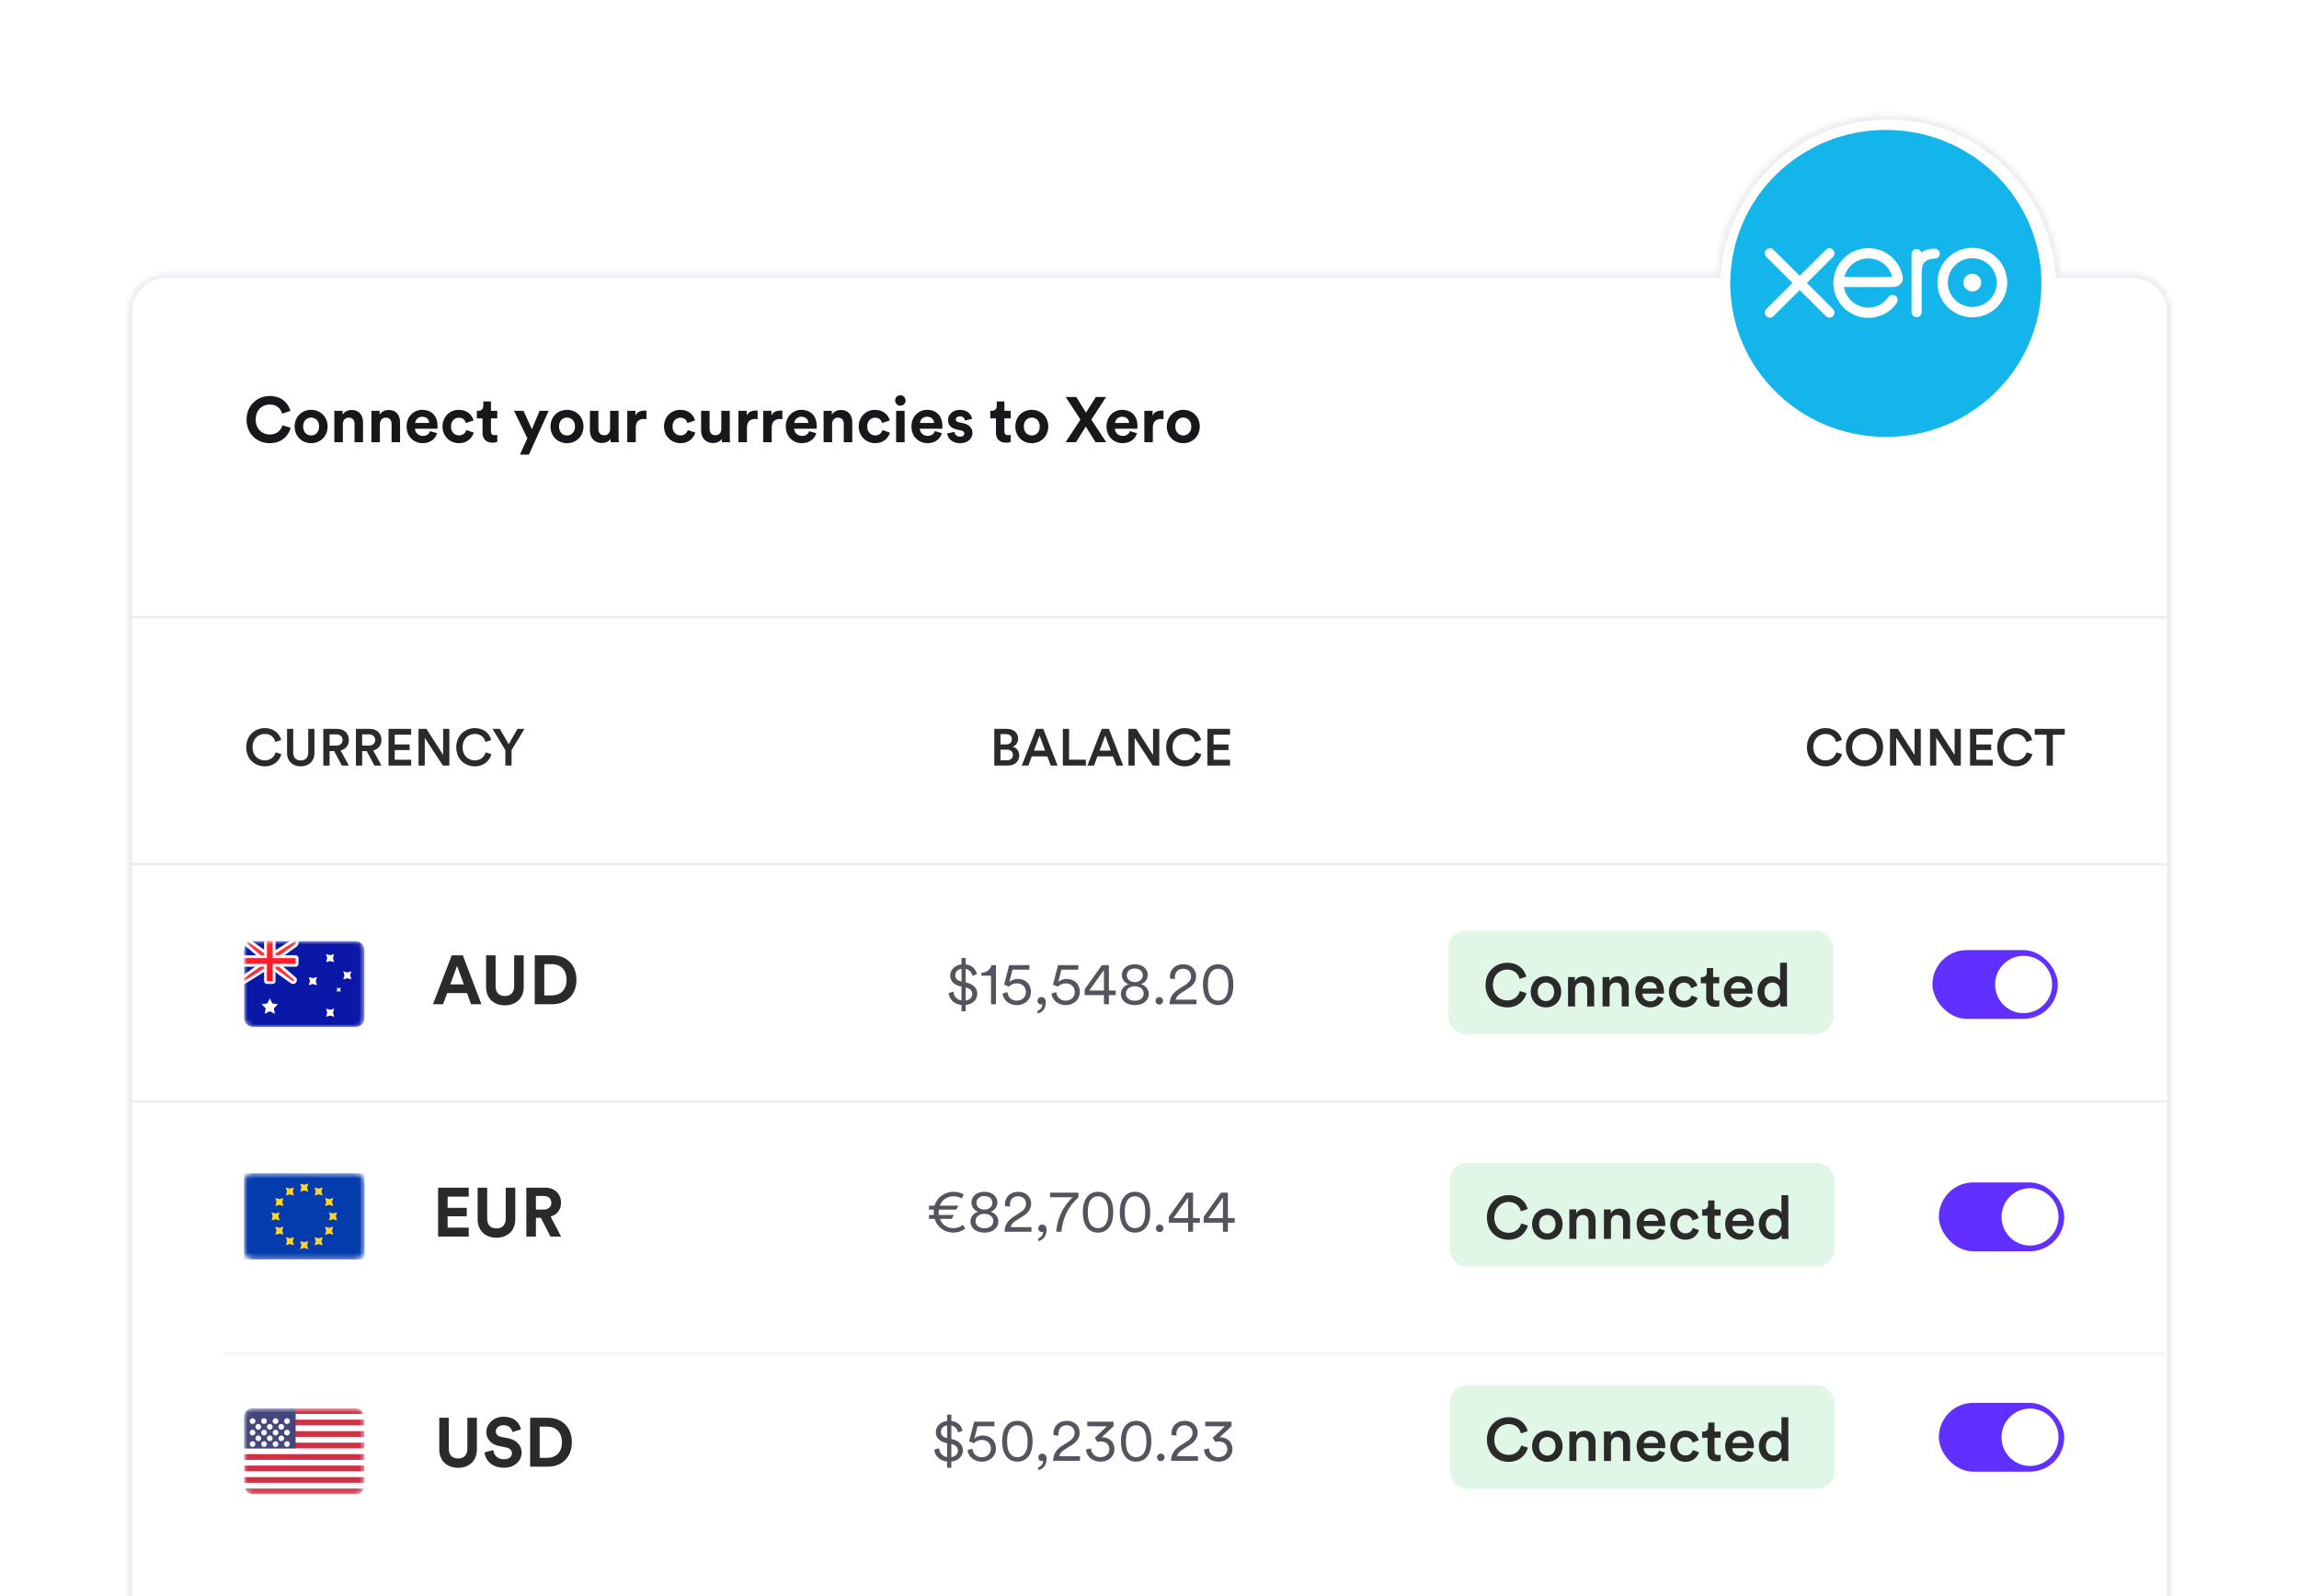 <svg width="432" height="300" viewBox="0 0 432 300" fill="none" xmlns="http://www.w3.org/2000/svg">
<g clip-path="url(#clip0_74_14453)">
<g filter="url(#filter0_d_74_14453)">
<mask id="path-1-inside-1_74_14453" fill="white">
<path fill-rule="evenodd" clip-rule="evenodd" d="M322.539 51.45C323.843 34.774 337.789 21.648 354.8 21.648C371.811 21.648 385.756 34.774 387.06 51.45H400.72C404.741 51.45 408 54.709 408 58.73V299.825C408 303.845 404.741 307.104 400.72 307.104H31.28C27.259 307.104 24 303.845 24 299.825V58.73C24 54.709 27.259 51.45 31.28 51.45H322.539Z"/>
</mask>
<path fill-rule="evenodd" clip-rule="evenodd" d="M322.539 51.45C323.843 34.774 337.789 21.648 354.8 21.648C371.811 21.648 385.756 34.774 387.06 51.45H400.72C404.741 51.45 408 54.709 408 58.73V299.825C408 303.845 404.741 307.104 400.72 307.104H31.28C27.259 307.104 24 303.845 24 299.825V58.73C24 54.709 27.259 51.45 31.28 51.45H322.539Z" fill="white"/>
<path d="M322.539 51.45V52.261H323.289L323.347 51.513L322.539 51.45ZM387.06 51.45L386.252 51.513L386.311 52.261H387.06V51.45ZM323.347 51.513C324.619 35.256 338.215 22.459 354.8 22.459V20.838C337.362 20.838 323.068 34.292 321.731 51.387L323.347 51.513ZM354.8 22.459C371.384 22.459 384.98 35.256 386.252 51.513L387.868 51.387C386.531 34.292 372.237 20.838 354.8 20.838V22.459ZM387.06 52.261H400.72V50.639H387.06V52.261ZM400.72 52.261C404.293 52.261 407.189 55.157 407.189 58.73H408.811C408.811 54.261 405.188 50.639 400.72 50.639V52.261ZM407.189 58.73V299.825H408.811V58.73H407.189ZM407.189 299.825C407.189 303.397 404.293 306.294 400.72 306.294V307.915C405.188 307.915 408.811 304.293 408.811 299.825H407.189ZM400.72 306.294H31.28V307.915H400.72V306.294ZM31.28 306.294C27.707 306.294 24.811 303.397 24.811 299.825H23.189C23.189 304.293 26.812 307.915 31.28 307.915V306.294ZM24.811 299.825V58.73H23.189V299.825H24.811ZM24.811 58.73C24.811 55.157 27.707 52.261 31.28 52.261V50.639C26.811 50.639 23.189 54.261 23.189 58.73H24.811ZM31.28 52.261H322.539V50.639H31.28V52.261Z" fill="#EBECF0" mask="url(#path-1-inside-1_74_14453)"/>
</g>
<rect x="24" y="162.194" width="383.09" height="0.455" fill="#EBECF0"/>
<rect x="24" y="206.782" width="383.09" height="0.455" fill="#EBECF0"/>
<path d="M354.368 24.414C338.219 24.414 325.132 37.332 325.132 53.266C325.132 69.199 338.219 82.118 354.368 82.118C370.512 82.118 383.606 69.199 383.606 53.266C383.606 37.332 370.512 24.414 354.368 24.414Z" fill="#13B5EA"/>
<path d="M346.564 52.054C347.089 50.005 348.939 48.574 351.064 48.574C353.2 48.574 355.04 50.001 355.568 52.054H346.564ZM357.202 53.299C357.503 52.93 357.616 52.446 357.52 51.936C357.128 50.089 356.121 48.609 354.606 47.657C353.566 46.998 352.353 46.65 351.096 46.65C349.709 46.65 348.39 47.066 347.279 47.852C345.542 49.082 344.506 51.09 344.506 53.226C344.506 53.762 344.572 54.294 344.703 54.807C345.371 57.407 347.615 59.374 350.288 59.701C350.547 59.731 350.806 59.747 351.057 59.747C351.593 59.747 352.114 59.679 352.65 59.54C353.346 59.374 354.009 59.093 354.622 58.706C355.2 58.333 355.733 57.829 356.294 57.127L356.33 57.09C356.517 56.858 356.604 56.559 356.568 56.272C356.537 56.014 356.413 55.792 356.22 55.646C356.038 55.506 355.82 55.428 355.607 55.428C355.4 55.428 355.096 55.503 354.821 55.86L354.8 55.889C354.709 56.009 354.615 56.134 354.507 56.258C354.137 56.672 353.711 57.013 353.242 57.272C352.572 57.628 351.847 57.811 351.091 57.817C348.714 57.791 347.258 56.215 346.689 54.752C346.6 54.489 346.536 54.248 346.495 54.025C346.494 54.002 346.493 53.979 346.491 53.956L355.694 53.954C356.333 53.94 356.869 53.708 357.202 53.299Z" fill="white"/>
<path d="M370.612 51.45C369.688 51.45 368.936 52.197 368.936 53.115C368.936 54.033 369.688 54.779 370.612 54.779C371.534 54.779 372.285 54.033 372.285 53.115C372.285 52.197 371.534 51.45 370.612 51.45Z" fill="white"/>
<path d="M364.507 47.696C364.507 47.173 364.078 46.748 363.551 46.748L363.283 46.744C362.466 46.744 361.694 46.993 361.044 47.466C360.92 47.083 360.555 46.814 360.145 46.814C359.615 46.814 359.198 47.227 359.195 47.755L359.198 58.678C359.201 59.198 359.627 59.621 360.146 59.621C360.669 59.621 361.094 59.198 361.094 58.677V51.96C361.094 49.783 361.282 48.874 363.176 48.641C363.333 48.622 363.502 48.621 363.545 48.621C364.102 48.601 364.507 48.212 364.507 47.696Z" fill="white"/>
<path d="M339.533 53.183L344.444 48.277C344.624 48.101 344.723 47.865 344.723 47.612C344.723 47.09 344.294 46.666 343.768 46.666C343.513 46.666 343.273 46.766 343.092 46.948L338.18 51.83L333.249 46.939C333.069 46.763 332.831 46.666 332.578 46.666C332.054 46.666 331.628 47.09 331.628 47.612C331.628 47.866 331.73 48.106 331.914 48.289L336.829 53.179L331.922 58.075C331.732 58.255 331.628 58.497 331.628 58.755C331.628 59.277 332.054 59.702 332.578 59.702C332.827 59.702 333.065 59.605 333.249 59.428L338.175 54.527L343.08 59.406C343.268 59.598 343.512 59.704 343.768 59.704C344.294 59.704 344.723 59.278 344.723 58.755C344.723 58.505 344.624 58.269 344.444 58.088L339.533 53.183Z" fill="white"/>
<path d="M370.611 57.691C368.073 57.691 366.01 55.638 366.01 53.114C366.01 50.587 368.073 48.531 370.611 48.531C373.145 48.531 375.207 50.587 375.207 53.114C375.207 55.638 373.145 57.691 370.611 57.691ZM370.612 46.58C366.993 46.58 364.049 49.511 364.049 53.113C364.049 56.715 366.993 59.645 370.612 59.645C374.229 59.645 377.172 56.715 377.172 53.113C377.172 49.511 374.229 46.58 370.612 46.58Z" fill="white"/>
<rect x="42.09" y="254.163" width="364.764" height="0.809" fill="#F7F7F9"/>
<rect x="24" y="115.787" width="383.09" height="0.455" fill="#EBECF0"/>
<path d="M50.687 83.299C48.311 83.299 46.331 81.582 46.331 78.871C46.331 76.159 48.383 74.43 50.663 74.43C53.015 74.43 54.227 75.871 54.563 77.251L53.003 77.743C52.799 76.927 52.139 76.026 50.663 76.026C49.391 76.026 48.047 76.939 48.047 78.871C48.047 80.683 49.319 81.678 50.687 81.678C52.139 81.678 52.847 80.731 53.075 79.939L54.623 80.406C54.299 81.715 53.075 83.299 50.687 83.299ZM58.461 81.847C59.241 81.847 59.961 81.282 59.961 80.166C59.961 79.05 59.241 78.487 58.461 78.487C57.681 78.487 56.961 79.05 56.961 80.166C56.961 81.27 57.681 81.847 58.461 81.847ZM58.461 77.034C60.225 77.034 61.557 78.343 61.557 80.166C61.557 81.978 60.225 83.299 58.461 83.299C56.697 83.299 55.365 81.978 55.365 80.166C55.365 78.343 56.697 77.034 58.461 77.034ZM64.423 79.722V83.118H62.827V77.215H64.375V77.947C64.735 77.335 65.443 77.058 66.079 77.058C67.543 77.058 68.215 78.103 68.215 79.398V83.118H66.619V79.674C66.619 79.014 66.295 78.499 65.527 78.499C64.831 78.499 64.423 79.038 64.423 79.722ZM71.384 79.722V83.118H69.788V77.215H71.336V77.947C71.696 77.335 72.404 77.058 73.04 77.058C74.504 77.058 75.176 78.103 75.176 79.398V83.118H73.58V79.674C73.58 79.014 73.256 78.499 72.488 78.499C71.792 78.499 71.384 79.038 71.384 79.722ZM78.009 79.495H80.649C80.625 78.906 80.241 78.331 79.329 78.331C78.501 78.331 78.045 78.954 78.009 79.495ZM80.805 81.031L82.137 81.427C81.837 82.447 80.901 83.299 79.449 83.299C77.829 83.299 76.401 82.135 76.401 80.142C76.401 78.258 77.793 77.034 79.305 77.034C81.129 77.034 82.221 78.198 82.221 80.094C82.221 80.323 82.197 80.562 82.197 80.587H77.973C78.009 81.367 78.669 81.93 79.461 81.93C80.205 81.93 80.613 81.558 80.805 81.031ZM86.246 78.51C85.43 78.51 84.746 79.099 84.746 80.166C84.746 81.234 85.442 81.835 86.258 81.835C87.074 81.835 87.482 81.294 87.614 80.838L89.018 81.306C88.754 82.29 87.83 83.299 86.258 83.299C84.518 83.299 83.15 81.978 83.15 80.166C83.15 78.343 84.494 77.034 86.21 77.034C87.818 77.034 88.73 78.031 88.982 79.026L87.554 79.507C87.41 79.014 87.038 78.51 86.246 78.51ZM92.254 75.451V77.215H93.442V78.63H92.254V81.103C92.254 81.618 92.494 81.787 92.95 81.787C93.142 81.787 93.358 81.763 93.442 81.739V83.058C93.298 83.118 93.01 83.203 92.542 83.203C91.39 83.203 90.67 82.519 90.67 81.379V78.63H89.602V77.215H89.902C90.526 77.215 90.814 76.806 90.814 76.278V75.451H92.254ZM99.392 85.447H97.7L99.092 82.374L96.584 77.215H98.372L99.944 80.671L101.396 77.215H103.1L99.392 85.447ZM106.543 81.847C107.323 81.847 108.043 81.282 108.043 80.166C108.043 79.05 107.323 78.487 106.543 78.487C105.763 78.487 105.043 79.05 105.043 80.166C105.043 81.27 105.763 81.847 106.543 81.847ZM106.543 77.034C108.307 77.034 109.639 78.343 109.639 80.166C109.639 81.978 108.307 83.299 106.543 83.299C104.779 83.299 103.447 81.978 103.447 80.166C103.447 78.343 104.779 77.034 106.543 77.034ZM114.773 83.118C114.749 82.999 114.725 82.722 114.725 82.483C114.401 83.034 113.717 83.275 113.093 83.275C111.665 83.275 110.849 82.231 110.849 80.947V77.215H112.445V80.623C112.445 81.282 112.781 81.811 113.525 81.811C114.233 81.811 114.641 81.331 114.641 80.647V77.215H116.237V82.05C116.237 82.507 116.273 82.915 116.297 83.118H114.773ZM121.47 77.191V78.799C121.29 78.763 121.134 78.751 120.99 78.751C120.174 78.751 119.466 79.147 119.466 80.418V83.118H117.87V77.215H119.418V78.091C119.778 77.311 120.594 77.166 121.098 77.166C121.23 77.166 121.35 77.178 121.47 77.191ZM127.871 78.51C127.055 78.51 126.371 79.099 126.371 80.166C126.371 81.234 127.067 81.835 127.883 81.835C128.699 81.835 129.107 81.294 129.239 80.838L130.643 81.306C130.379 82.29 129.455 83.299 127.883 83.299C126.143 83.299 124.775 81.978 124.775 80.166C124.775 78.343 126.119 77.034 127.835 77.034C129.443 77.034 130.355 78.031 130.607 79.026L129.179 79.507C129.035 79.014 128.663 78.51 127.871 78.51ZM135.667 83.118C135.643 82.999 135.619 82.722 135.619 82.483C135.295 83.034 134.611 83.275 133.987 83.275C132.559 83.275 131.743 82.231 131.743 80.947V77.215H133.339V80.623C133.339 81.282 133.675 81.811 134.419 81.811C135.127 81.811 135.535 81.331 135.535 80.647V77.215H137.131V82.05C137.131 82.507 137.167 82.915 137.191 83.118H135.667ZM142.364 77.191V78.799C142.184 78.763 142.028 78.751 141.884 78.751C141.068 78.751 140.36 79.147 140.36 80.418V83.118H138.764V77.215H140.312V78.091C140.672 77.311 141.488 77.166 141.992 77.166C142.124 77.166 142.244 77.178 142.364 77.191ZM147.017 77.191V78.799C146.837 78.763 146.681 78.751 146.537 78.751C145.721 78.751 145.013 79.147 145.013 80.418V83.118H143.417V77.215H144.965V78.091C145.325 77.311 146.141 77.166 146.645 77.166C146.777 77.166 146.897 77.178 147.017 77.191ZM149.259 79.495H151.899C151.875 78.906 151.491 78.331 150.579 78.331C149.751 78.331 149.295 78.954 149.259 79.495ZM152.055 81.031L153.387 81.427C153.087 82.447 152.151 83.299 150.699 83.299C149.079 83.299 147.651 82.135 147.651 80.142C147.651 78.258 149.043 77.034 150.555 77.034C152.379 77.034 153.471 78.198 153.471 80.094C153.471 80.323 153.447 80.562 153.447 80.587H149.223C149.259 81.367 149.919 81.93 150.711 81.93C151.455 81.93 151.863 81.558 152.055 81.031ZM156.356 79.722V83.118H154.76V77.215H156.308V77.947C156.668 77.335 157.376 77.058 158.012 77.058C159.476 77.058 160.148 78.103 160.148 79.398V83.118H158.552V79.674C158.552 79.014 158.228 78.499 157.46 78.499C156.764 78.499 156.356 79.038 156.356 79.722ZM164.457 78.51C163.641 78.51 162.957 79.099 162.957 80.166C162.957 81.234 163.653 81.835 164.469 81.835C165.285 81.835 165.693 81.294 165.825 80.838L167.229 81.306C166.965 82.29 166.041 83.299 164.469 83.299C162.729 83.299 161.361 81.978 161.361 80.166C161.361 78.343 162.705 77.034 164.421 77.034C166.029 77.034 166.941 78.031 167.193 79.026L165.765 79.507C165.621 79.014 165.249 78.51 164.457 78.51ZM169.985 83.118H168.389V77.215H169.985V83.118ZM168.197 75.282C168.197 74.731 168.641 74.287 169.181 74.287C169.733 74.287 170.165 74.731 170.165 75.282C170.165 75.811 169.733 76.254 169.181 76.254C168.641 76.254 168.197 75.811 168.197 75.282ZM172.872 79.495H175.512C175.488 78.906 175.104 78.331 174.192 78.331C173.364 78.331 172.908 78.954 172.872 79.495ZM175.668 81.031L177 81.427C176.7 82.447 175.764 83.299 174.312 83.299C172.692 83.299 171.264 82.135 171.264 80.142C171.264 78.258 172.656 77.034 174.168 77.034C175.992 77.034 177.084 78.198 177.084 80.094C177.084 80.323 177.06 80.562 177.06 80.587H172.836C172.872 81.367 173.532 81.93 174.324 81.93C175.068 81.93 175.476 81.558 175.668 81.031ZM177.978 81.475L179.346 81.174C179.382 81.642 179.73 82.075 180.426 82.075C180.954 82.075 181.206 81.799 181.206 81.487C181.206 81.222 181.026 81.007 180.57 80.91L179.79 80.731C178.65 80.478 178.134 79.794 178.134 78.966C178.134 77.91 179.07 77.034 180.342 77.034C182.022 77.034 182.586 78.103 182.658 78.739L181.326 79.038C181.278 78.691 181.026 78.246 180.354 78.246C179.934 78.246 179.598 78.499 179.598 78.835C179.598 79.123 179.814 79.302 180.138 79.362L180.978 79.543C182.142 79.782 182.73 80.49 182.73 81.355C182.73 82.314 181.986 83.299 180.438 83.299C178.662 83.299 178.05 82.147 177.978 81.475ZM188.735 75.451V77.215H189.923V78.63H188.735V81.103C188.735 81.618 188.975 81.787 189.431 81.787C189.623 81.787 189.839 81.763 189.923 81.739V83.058C189.779 83.118 189.491 83.203 189.023 83.203C187.871 83.203 187.151 82.519 187.151 81.379V78.63H186.083V77.215H186.383C187.007 77.215 187.295 76.806 187.295 76.278V75.451H188.735ZM193.883 81.847C194.663 81.847 195.383 81.282 195.383 80.166C195.383 79.05 194.663 78.487 193.883 78.487C193.103 78.487 192.383 79.05 192.383 80.166C192.383 81.27 193.103 81.847 193.883 81.847ZM193.883 77.034C195.647 77.034 196.979 78.343 196.979 80.166C196.979 81.978 195.647 83.299 193.883 83.299C192.119 83.299 190.787 81.978 190.787 80.166C190.787 78.343 192.119 77.034 193.883 77.034ZM207.855 74.611L205.071 78.871L207.867 83.118H205.863L204.027 80.178L202.179 83.118H200.235L203.031 78.859L200.247 74.611H202.239L204.063 77.55L205.923 74.611H207.855ZM209.528 79.495H212.168C212.144 78.906 211.76 78.331 210.848 78.331C210.02 78.331 209.564 78.954 209.528 79.495ZM212.324 81.031L213.656 81.427C213.356 82.447 212.42 83.299 210.968 83.299C209.348 83.299 207.92 82.135 207.92 80.142C207.92 78.258 209.312 77.034 210.824 77.034C212.648 77.034 213.74 78.198 213.74 80.094C213.74 80.323 213.716 80.562 213.716 80.587H209.492C209.528 81.367 210.188 81.93 210.98 81.93C211.724 81.93 212.132 81.558 212.324 81.031ZM218.63 77.191V78.799C218.45 78.763 218.294 78.751 218.15 78.751C217.334 78.751 216.626 79.147 216.626 80.418V83.118H215.03V77.215H216.578V78.091C216.938 77.311 217.754 77.166 218.258 77.166C218.39 77.166 218.51 77.178 218.63 77.191ZM222.348 81.847C223.128 81.847 223.848 81.282 223.848 80.166C223.848 79.05 223.128 78.487 222.348 78.487C221.568 78.487 220.848 79.05 220.848 80.166C220.848 81.27 221.568 81.847 222.348 81.847ZM222.348 77.034C224.112 77.034 225.444 78.343 225.444 80.166C225.444 81.978 224.112 83.299 222.348 83.299C220.584 83.299 219.252 81.978 219.252 80.166C219.252 78.343 220.584 77.034 222.348 77.034Z" fill="#18171C"/>
<path d="M49.749 144.042C47.891 144.042 46.267 142.699 46.267 140.452C46.267 138.206 47.95 136.854 49.739 136.854C51.49 136.854 52.531 137.885 52.842 139.091L51.743 139.46C51.539 138.624 50.897 137.953 49.739 137.953C48.601 137.953 47.463 138.779 47.463 140.452C47.463 142.067 48.572 142.923 49.749 142.923C50.907 142.923 51.568 142.184 51.801 141.406L52.871 141.756C52.56 142.923 51.51 144.042 49.749 144.042ZM56.509 144.042C55.069 144.042 53.941 143.157 53.941 141.493V136.999H55.099V141.425C55.099 142.398 55.633 142.933 56.509 142.933C57.394 142.933 57.919 142.398 57.919 141.425V136.999H59.086V141.493C59.086 143.157 57.958 144.042 56.509 144.042ZM64.235 143.896L62.786 141.172H61.93V143.896H60.753V136.999H63.399C64.731 136.999 65.558 137.924 65.558 139.091C65.558 140.073 64.965 140.822 64.002 141.056L65.558 143.896H64.235ZM61.93 140.141H63.185C63.905 140.141 64.371 139.723 64.371 139.091C64.371 138.449 63.905 138.031 63.185 138.031H61.93V140.141ZM70.362 143.896L68.913 141.172H68.057V143.896H66.88V136.999H69.526C70.858 136.999 71.685 137.924 71.685 139.091C71.685 140.073 71.092 140.822 70.129 141.056L71.685 143.896H70.362ZM68.057 140.141H69.312C70.031 140.141 70.498 139.723 70.498 139.091C70.498 138.449 70.031 138.031 69.312 138.031H68.057V140.141ZM77.267 143.896H73.007V136.999H77.267V138.089H74.174V139.918H76.975V140.978H74.174V142.806H77.267V143.896ZM84.436 143.896H83.22L79.816 138.672V143.896H78.649V136.999H80.137L83.269 141.892V136.999H84.436V143.896ZM89.216 144.042C87.359 144.042 85.734 142.699 85.734 140.452C85.734 138.206 87.417 136.854 89.207 136.854C90.957 136.854 91.998 137.885 92.309 139.091L91.21 139.46C91.006 138.624 90.364 137.953 89.207 137.953C88.069 137.953 86.93 138.779 86.93 140.452C86.93 142.067 88.039 142.923 89.216 142.923C90.374 142.923 91.035 142.184 91.269 141.406L92.339 141.756C92.027 142.923 90.977 144.042 89.216 144.042ZM94.96 140.978L92.548 136.999H93.929L95.583 139.888L97.246 136.999H98.559L96.127 140.978V143.896H94.96V140.978Z" fill="#2A2A2A"/>
<path d="M186.837 136.999H189.211C190.533 136.999 191.312 137.778 191.312 138.857C191.312 139.587 190.884 140.131 190.29 140.345C191.02 140.54 191.526 141.172 191.526 141.989C191.526 143.098 190.67 143.896 189.386 143.896H186.837V136.999ZM187.995 139.918H189.055C189.736 139.918 190.144 139.528 190.144 138.955C190.144 138.371 189.736 137.992 189.026 137.992H187.995V139.918ZM187.995 142.904H189.181C189.882 142.904 190.339 142.524 190.339 141.911C190.339 141.318 189.94 140.9 189.22 140.9H187.995V142.904ZM197.453 143.896L196.802 142.164H193.883L193.242 143.896H192.006L194.691 136.999H196.043L198.727 143.896H197.453ZM195.343 138.264L194.292 141.085H196.393L195.343 138.264ZM204.046 143.896H199.718V136.999H200.885V142.787H204.046V143.896ZM209.783 143.896L209.131 142.164H206.213L205.571 143.896H204.336L207.02 136.999H208.372L211.057 143.896H209.783ZM207.672 138.264L206.621 141.085H208.722L207.672 138.264ZM217.834 143.896H216.619L213.214 138.672V143.896H212.047V136.999H213.535L216.667 141.892V136.999H217.834V143.896ZM222.614 144.042C220.757 144.042 219.132 142.699 219.132 140.452C219.132 138.206 220.815 136.854 222.605 136.854C224.356 136.854 225.396 137.885 225.708 139.091L224.608 139.46C224.404 138.624 223.762 137.953 222.605 137.953C221.467 137.953 220.329 138.779 220.329 140.452C220.329 142.067 221.437 142.923 222.614 142.923C223.772 142.923 224.433 142.184 224.667 141.406L225.737 141.756C225.425 142.923 224.375 144.042 222.614 144.042ZM231.135 143.896H226.875V136.999H231.135V138.089H228.042V139.918H230.843V140.978H228.042V142.806H231.135V143.896Z" fill="#2A2A2A"/>
<path d="M181.464 190.07H180.67V188.89C179.149 188.754 178.366 187.687 178.253 186.666L179.161 186.382C179.229 187.165 179.717 187.914 180.67 188.05V185.44L180.352 185.361C179.286 185.088 178.548 184.453 178.548 183.363C178.548 182.285 179.444 181.4 180.67 181.264V180.072H181.464V181.264C182.815 181.423 183.382 182.308 183.575 183.102L182.713 183.409C182.622 182.875 182.236 182.274 181.464 182.115V184.646L181.691 184.702C182.883 184.997 183.643 185.746 183.643 186.779C183.643 187.812 182.86 188.754 181.464 188.89V190.07ZM182.701 186.836C182.701 186.268 182.315 185.814 181.544 185.622L181.464 185.599V188.061C182.293 187.937 182.701 187.437 182.701 186.836ZM179.501 183.318C179.501 183.874 179.808 184.271 180.579 184.464L180.67 184.487V182.092C179.966 182.206 179.501 182.682 179.501 183.318ZM187.147 188.754H186.217V183.386H184.413V182.841C185.434 182.796 186.126 182.194 186.308 181.4H187.147V188.754ZM188.393 186.734L189.301 186.473C189.369 187.415 190.084 188.084 191.06 188.084C192.025 188.084 192.774 187.437 192.774 186.473C192.774 185.417 192.002 184.827 191.06 184.827C190.504 184.827 189.971 185.043 189.608 185.44L188.677 185.077L189.63 181.4H193.432V182.263H190.254L189.664 184.6C190.039 184.192 190.663 183.999 191.242 183.999C192.683 183.999 193.727 184.952 193.727 186.439C193.727 187.812 192.671 188.912 191.06 188.912C189.539 188.912 188.495 187.902 188.393 186.734ZM194.96 188.107C194.96 187.721 195.267 187.403 195.698 187.403C196.129 187.403 196.515 187.744 196.515 188.39C196.515 189.741 195.653 190.376 194.96 190.501V189.968C195.517 189.843 195.868 189.276 195.868 188.742C195.834 188.765 195.743 188.799 195.63 188.799C195.256 188.799 194.96 188.538 194.96 188.107ZM197.58 186.734L198.488 186.473C198.556 187.415 199.271 188.084 200.247 188.084C201.212 188.084 201.96 187.437 201.96 186.473C201.96 185.417 201.189 184.827 200.247 184.827C199.691 184.827 199.158 185.043 198.794 185.44L197.864 185.077L198.817 181.4H202.619V182.263H199.441L198.851 184.6C199.226 184.192 199.85 183.999 200.429 183.999C201.87 183.999 202.914 184.952 202.914 186.439C202.914 187.812 201.858 188.912 200.247 188.912C198.726 188.912 197.682 187.902 197.58 186.734ZM203.818 187.04V185.951L207.064 181.4H208.369V186.178H209.651V187.04H208.369V188.754H207.438V187.04H203.818ZM207.438 186.178V182.319L204.692 186.178H207.438ZM213.239 184.589C214.101 184.589 214.737 184.067 214.737 183.307C214.737 182.58 214.146 182.036 213.239 182.036C212.319 182.036 211.741 182.58 211.741 183.307C211.741 184.067 212.365 184.589 213.239 184.589ZM213.239 188.095C214.294 188.095 214.907 187.494 214.907 186.745C214.907 185.996 214.294 185.383 213.239 185.383C212.172 185.383 211.571 185.996 211.571 186.745C211.571 187.494 212.172 188.095 213.239 188.095ZM213.239 188.912C211.582 188.912 210.617 187.982 210.617 186.824C210.617 185.917 211.241 185.247 212.058 184.986C211.355 184.748 210.799 184.078 210.799 183.25C210.799 182.081 211.832 181.241 213.239 181.241C214.646 181.241 215.678 182.081 215.678 183.25C215.678 184.067 215.122 184.748 214.407 184.986C215.225 185.236 215.86 185.917 215.86 186.824C215.86 187.982 214.895 188.912 213.239 188.912ZM217.135 188.107C217.135 187.71 217.453 187.403 217.839 187.403C218.224 187.403 218.542 187.71 218.542 188.107C218.542 188.504 218.224 188.81 217.839 188.81C217.453 188.81 217.135 188.504 217.135 188.107ZM220.803 184.033L219.872 183.919C219.849 183.817 219.838 183.692 219.838 183.59C219.838 182.331 220.757 181.241 222.334 181.241C223.855 181.241 224.763 182.251 224.763 183.465C224.763 184.43 224.218 185.19 223.378 185.724L221.869 186.688C221.427 186.972 221.018 187.358 220.927 187.891H224.831V188.754H219.77C219.793 187.619 220.246 186.711 221.427 185.951L222.743 185.1C223.458 184.646 223.81 184.124 223.81 183.477C223.81 182.751 223.288 182.081 222.312 182.081C221.313 182.081 220.768 182.773 220.768 183.681C220.768 183.806 220.78 183.942 220.803 184.033ZM228.903 188.073C229.448 188.073 229.845 187.868 230.14 187.551C230.628 187.04 230.832 186.189 230.832 185.077C230.832 183.965 230.628 183.114 230.14 182.603C229.845 182.285 229.448 182.081 228.903 182.081C228.359 182.081 227.961 182.285 227.666 182.603C227.178 183.114 226.974 183.965 226.974 185.077C226.974 186.189 227.178 187.04 227.666 187.551C227.961 187.868 228.359 188.073 228.903 188.073ZM228.903 188.912C227.905 188.912 227.19 188.47 226.724 187.789C226.214 187.051 226.044 186.075 226.044 185.077C226.044 184.078 226.214 183.102 226.724 182.365C227.19 181.684 227.905 181.241 228.903 181.241C229.902 181.241 230.617 181.684 231.082 182.365C231.593 183.102 231.763 184.078 231.763 185.077C231.763 186.075 231.593 187.051 231.082 187.789C230.617 188.47 229.902 188.912 228.903 188.912Z" fill="#54545E"/>
<path d="M174.566 228.355H175.474C175.462 228.219 175.451 228.004 175.451 227.833C175.451 227.674 175.462 227.493 175.474 227.357H174.566V226.608H175.621C176.12 224.86 177.743 224.009 179.162 224.009C179.922 224.009 180.58 224.179 181.091 224.531L180.705 225.269C180.285 224.974 179.752 224.849 179.162 224.849C178.129 224.849 177.006 225.416 176.597 226.608H180.07L179.695 227.357H176.416C176.393 227.504 176.381 227.674 176.381 227.833C176.381 228.06 176.393 228.23 176.416 228.355H179.23L178.844 229.104H176.62C177.028 230.273 178.072 230.84 179.128 230.84C179.843 230.84 180.478 230.625 180.909 230.205L181.375 230.886C180.818 231.362 180.047 231.68 179.128 231.68C177.686 231.68 176.155 230.818 175.633 229.104H174.566V228.355ZM184.98 227.357C185.842 227.357 186.478 226.835 186.478 226.074C186.478 225.348 185.888 224.803 184.98 224.803C184.061 224.803 183.482 225.348 183.482 226.074C183.482 226.835 184.106 227.357 184.98 227.357ZM184.98 230.863C186.035 230.863 186.648 230.262 186.648 229.513C186.648 228.764 186.035 228.151 184.98 228.151C183.913 228.151 183.312 228.764 183.312 229.513C183.312 230.262 183.913 230.863 184.98 230.863ZM184.98 231.68C183.323 231.68 182.358 230.75 182.358 229.592C182.358 228.684 182.983 228.015 183.8 227.754C183.096 227.516 182.54 226.846 182.54 226.018C182.54 224.849 183.573 224.009 184.98 224.009C186.387 224.009 187.42 224.849 187.42 226.018C187.42 226.835 186.864 227.516 186.149 227.754C186.966 228.004 187.601 228.684 187.601 229.592C187.601 230.75 186.637 231.68 184.98 231.68ZM189.795 226.801L188.865 226.687C188.842 226.585 188.831 226.46 188.831 226.358C188.831 225.098 189.75 224.009 191.327 224.009C192.848 224.009 193.756 225.019 193.756 226.233C193.756 227.198 193.211 227.958 192.371 228.491L190.862 229.456C190.42 229.74 190.011 230.126 189.92 230.659H193.824V231.521H188.763C188.785 230.387 189.239 229.479 190.42 228.718L191.736 227.867C192.451 227.413 192.803 226.891 192.803 226.245C192.803 225.518 192.281 224.849 191.305 224.849C190.306 224.849 189.761 225.541 189.761 226.449C189.761 226.574 189.773 226.71 189.795 226.801ZM195.105 230.875C195.105 230.489 195.411 230.171 195.842 230.171C196.273 230.171 196.659 230.511 196.659 231.158C196.659 232.509 195.797 233.144 195.105 233.269V232.736C195.661 232.611 196.012 232.043 196.012 231.51C195.978 231.533 195.888 231.567 195.774 231.567C195.4 231.567 195.105 231.306 195.105 230.875ZM202.646 224.168V225.076C201.682 225.927 199.809 227.811 199.446 231.521H198.47C198.822 227.482 201.16 225.416 201.58 225.03H197.324V224.168H202.646ZM206.329 230.84C206.874 230.84 207.271 230.636 207.566 230.318C208.054 229.808 208.259 228.957 208.259 227.845C208.259 226.733 208.054 225.881 207.566 225.371C207.271 225.053 206.874 224.849 206.329 224.849C205.785 224.849 205.388 225.053 205.092 225.371C204.605 225.881 204.4 226.733 204.4 227.845C204.4 228.957 204.605 229.808 205.092 230.318C205.388 230.636 205.785 230.84 206.329 230.84ZM206.329 231.68C205.331 231.68 204.616 231.238 204.151 230.557C203.64 229.819 203.47 228.843 203.47 227.845C203.47 226.846 203.64 225.87 204.151 225.133C204.616 224.452 205.331 224.009 206.329 224.009C207.328 224.009 208.043 224.452 208.508 225.133C209.019 225.87 209.189 226.846 209.189 227.845C209.189 228.843 209.019 229.819 208.508 230.557C208.043 231.238 207.328 231.68 206.329 231.68ZM213.278 230.84C213.822 230.84 214.22 230.636 214.515 230.318C215.003 229.808 215.207 228.957 215.207 227.845C215.207 226.733 215.003 225.881 214.515 225.371C214.22 225.053 213.822 224.849 213.278 224.849C212.733 224.849 212.336 225.053 212.041 225.371C211.553 225.881 211.349 226.733 211.349 227.845C211.349 228.957 211.553 229.808 212.041 230.318C212.336 230.636 212.733 230.84 213.278 230.84ZM213.278 231.68C212.279 231.68 211.564 231.238 211.099 230.557C210.588 229.819 210.418 228.843 210.418 227.845C210.418 226.846 210.588 225.87 211.099 225.133C211.564 224.452 212.279 224.009 213.278 224.009C214.276 224.009 214.991 224.452 215.457 225.133C215.967 225.87 216.137 226.846 216.137 227.845C216.137 228.843 215.967 229.819 215.457 230.557C214.991 231.238 214.276 231.68 213.278 231.68ZM217.202 230.875C217.202 230.477 217.519 230.171 217.905 230.171C218.291 230.171 218.609 230.477 218.609 230.875C218.609 231.272 218.291 231.578 217.905 231.578C217.519 231.578 217.202 231.272 217.202 230.875ZM219.632 229.808V228.718L222.878 224.168H224.183V228.945H225.465V229.808H224.183V231.521H223.252V229.808H219.632ZM223.252 228.945V225.087L220.506 228.945H223.252ZM226.182 229.808V228.718L229.427 224.168H230.732V228.945H232.014V229.808H230.732V231.521H229.801V229.808H226.182ZM229.801 228.945V225.087L227.055 228.945H229.801Z" fill="#54545E"/>
<rect x="272.417" y="218.611" width="72.308" height="19.453" rx="3.242" fill="#E0F7E7"/>
<rect x="272.417" y="260.356" width="72.308" height="19.453" rx="3.242" fill="#E0F7E7"/>
<path d="M283.463 233.022C281.295 233.022 279.4 231.456 279.4 228.835C279.4 226.213 281.363 224.636 283.451 224.636C285.494 224.636 286.708 225.839 287.071 227.246L285.789 227.677C285.551 226.701 284.802 225.918 283.451 225.918C282.124 225.918 280.796 226.883 280.796 228.835C280.796 230.718 282.09 231.717 283.463 231.717C284.813 231.717 285.585 230.855 285.857 229.947L287.105 230.355C286.742 231.717 285.517 233.022 283.463 233.022ZM290.748 231.842C291.565 231.842 292.291 231.24 292.291 230.083C292.291 228.937 291.565 228.347 290.748 228.347C289.942 228.347 289.204 228.937 289.204 230.083C289.204 231.229 289.942 231.842 290.748 231.842ZM290.748 227.155C292.404 227.155 293.619 228.392 293.619 230.083C293.619 231.785 292.404 233.022 290.748 233.022C289.102 233.022 287.888 231.785 287.888 230.083C287.888 228.392 289.102 227.155 290.748 227.155ZM296.216 229.663V232.852H294.9V227.325H296.182V228.063C296.545 227.428 297.204 227.167 297.816 227.167C299.167 227.167 299.814 228.142 299.814 229.357V232.852H298.497V229.584C298.497 228.903 298.191 228.358 297.362 228.358C296.614 228.358 296.216 228.937 296.216 229.663ZM302.71 229.663V232.852H301.394V227.325H302.676V228.063C303.039 227.428 303.698 227.167 304.31 227.167C305.661 227.167 306.308 228.142 306.308 229.357V232.852H304.991V229.584C304.991 228.903 304.685 228.358 303.856 228.358C303.108 228.358 302.71 228.937 302.71 229.663ZM308.887 229.482H311.599C311.576 228.835 311.145 228.256 310.237 228.256C309.409 228.256 308.932 228.891 308.887 229.482ZM311.746 230.923L312.858 231.275C312.563 232.239 311.69 233.022 310.362 233.022C308.864 233.022 307.536 231.933 307.536 230.06C307.536 228.313 308.83 227.155 310.226 227.155C311.928 227.155 312.926 228.279 312.926 230.026C312.926 230.242 312.904 230.423 312.892 230.446H308.853C308.887 231.286 309.545 231.887 310.362 231.887C311.156 231.887 311.565 231.467 311.746 230.923ZM316.69 228.369C315.884 228.369 315.169 228.971 315.169 230.083C315.169 231.195 315.884 231.819 316.713 231.819C317.575 231.819 317.972 231.218 318.097 230.798L319.254 231.218C318.993 232.08 318.165 233.022 316.713 233.022C315.09 233.022 313.853 231.762 313.853 230.083C313.853 228.381 315.09 227.155 316.678 227.155C318.165 227.155 318.982 228.086 319.209 228.971L318.029 229.402C317.904 228.914 317.53 228.369 316.69 228.369ZM322.169 225.635V227.325H323.315V228.494H322.169V231.059C322.169 231.547 322.385 231.751 322.872 231.751C323.054 231.751 323.27 231.717 323.326 231.706V232.795C323.247 232.829 322.997 232.92 322.521 232.92C321.499 232.92 320.864 232.307 320.864 231.275V228.494H319.843V227.325H320.126C320.716 227.325 320.977 226.951 320.977 226.463V225.635H322.169ZM325.532 229.482H328.244C328.221 228.835 327.79 228.256 326.882 228.256C326.054 228.256 325.577 228.891 325.532 229.482ZM328.391 230.923L329.503 231.275C329.208 232.239 328.335 233.022 327.007 233.022C325.509 233.022 324.181 231.933 324.181 230.06C324.181 228.313 325.475 227.155 326.871 227.155C328.573 227.155 329.571 228.279 329.571 230.026C329.571 230.242 329.549 230.423 329.537 230.446H325.498C325.532 231.286 326.19 231.887 327.007 231.887C327.801 231.887 328.21 231.467 328.391 230.923ZM331.814 230.072C331.814 231.127 332.404 231.831 333.301 231.831C334.163 231.831 334.765 231.116 334.765 230.06C334.765 229.005 334.175 228.347 333.312 228.347C332.45 228.347 331.814 229.016 331.814 230.072ZM336.036 224.636V231.842C336.036 232.341 336.081 232.761 336.092 232.852H334.833C334.81 232.727 334.776 232.364 334.776 232.137C334.515 232.602 333.936 232.988 333.153 232.988C331.565 232.988 330.498 231.74 330.498 230.072C330.498 228.483 331.576 227.178 333.131 227.178C334.095 227.178 334.583 227.62 334.753 227.972V224.636H336.036Z" fill="#2A2A2A"/>
<path d="M283.463 274.767C281.295 274.767 279.4 273.201 279.4 270.58C279.4 267.958 281.363 266.381 283.451 266.381C285.494 266.381 286.708 267.584 287.071 268.991L285.789 269.422C285.551 268.446 284.802 267.663 283.451 267.663C282.124 267.663 280.796 268.628 280.796 270.58C280.796 272.463 282.09 273.462 283.463 273.462C284.813 273.462 285.585 272.6 285.857 271.692L287.105 272.1C286.742 273.462 285.517 274.767 283.463 274.767ZM290.748 273.587C291.565 273.587 292.291 272.985 292.291 271.828C292.291 270.682 291.565 270.092 290.748 270.092C289.942 270.092 289.204 270.682 289.204 271.828C289.204 272.974 289.942 273.587 290.748 273.587ZM290.748 268.9C292.404 268.9 293.619 270.137 293.619 271.828C293.619 273.53 292.404 274.767 290.748 274.767C289.102 274.767 287.888 273.53 287.888 271.828C287.888 270.137 289.102 268.9 290.748 268.9ZM296.216 271.408V274.597H294.9V269.07H296.182V269.808C296.545 269.173 297.204 268.912 297.816 268.912C299.167 268.912 299.814 269.887 299.814 271.102V274.597H298.497V271.329C298.497 270.648 298.191 270.103 297.362 270.103C296.614 270.103 296.216 270.682 296.216 271.408ZM302.71 271.408V274.597H301.394V269.07H302.676V269.808C303.039 269.173 303.698 268.912 304.31 268.912C305.661 268.912 306.308 269.887 306.308 271.102V274.597H304.991V271.329C304.991 270.648 304.685 270.103 303.856 270.103C303.108 270.103 302.71 270.682 302.71 271.408ZM308.887 271.227H311.599C311.576 270.58 311.145 270.001 310.237 270.001C309.409 270.001 308.932 270.636 308.887 271.227ZM311.746 272.668L312.858 273.019C312.563 273.984 311.69 274.767 310.362 274.767C308.864 274.767 307.536 273.678 307.536 271.805C307.536 270.058 308.83 268.9 310.226 268.9C311.928 268.9 312.926 270.024 312.926 271.771C312.926 271.987 312.904 272.168 312.892 272.191H308.853C308.887 273.031 309.545 273.632 310.362 273.632C311.156 273.632 311.565 273.212 311.746 272.668ZM316.69 270.114C315.884 270.114 315.169 270.716 315.169 271.828C315.169 272.94 315.884 273.564 316.713 273.564C317.575 273.564 317.972 272.963 318.097 272.543L319.254 272.963C318.993 273.825 318.165 274.767 316.713 274.767C315.09 274.767 313.853 273.507 313.853 271.828C313.853 270.126 315.09 268.9 316.678 268.9C318.165 268.9 318.982 269.831 319.209 270.716L318.029 271.147C317.904 270.659 317.53 270.114 316.69 270.114ZM322.169 267.38V269.07H323.315V270.239H322.169V272.804C322.169 273.292 322.385 273.496 322.872 273.496C323.054 273.496 323.27 273.462 323.326 273.451V274.54C323.247 274.574 322.997 274.665 322.521 274.665C321.499 274.665 320.864 274.052 320.864 273.019V270.239H319.843V269.07H320.126C320.716 269.07 320.977 268.696 320.977 268.208V267.38H322.169ZM325.532 271.227H328.244C328.221 270.58 327.79 270.001 326.882 270.001C326.054 270.001 325.577 270.636 325.532 271.227ZM328.391 272.668L329.503 273.019C329.208 273.984 328.335 274.767 327.007 274.767C325.509 274.767 324.181 273.678 324.181 271.805C324.181 270.058 325.475 268.9 326.871 268.9C328.573 268.9 329.571 270.024 329.571 271.771C329.571 271.987 329.549 272.168 329.537 272.191H325.498C325.532 273.031 326.19 273.632 327.007 273.632C327.801 273.632 328.21 273.212 328.391 272.668ZM331.814 271.817C331.814 272.872 332.404 273.576 333.301 273.576C334.163 273.576 334.765 272.861 334.765 271.805C334.765 270.75 334.175 270.092 333.312 270.092C332.45 270.092 331.814 270.761 331.814 271.817ZM336.036 266.381V273.587C336.036 274.086 336.081 274.506 336.092 274.597H334.833C334.81 274.472 334.776 274.109 334.776 273.882C334.515 274.347 333.936 274.733 333.153 274.733C331.565 274.733 330.498 273.485 330.498 271.817C330.498 270.228 331.576 268.923 333.131 268.923C334.095 268.923 334.583 269.365 334.753 269.717V266.381H336.036Z" fill="#2A2A2A"/>
<rect x="364.323" y="222.251" width="23.561" height="12.937" rx="6.469" fill="#612FFF"/>
<ellipse cx="381.457" cy="228.719" rx="5.355" ry="5.391" fill="white"/>
<mask id="mask0_74_14453" style="mask-type:luminance" maskUnits="userSpaceOnUse" x="376" y="223" width="11" height="12">
<ellipse cx="381.457" cy="228.719" rx="5.355" ry="5.391" fill="white"/>
</mask>
<g mask="url(#mask0_74_14453)">
</g>
<rect x="364.323" y="263.676" width="23.561" height="12.937" rx="6.469" fill="#612FFF"/>
<ellipse cx="381.457" cy="270.144" rx="5.355" ry="5.391" fill="white"/>
<mask id="mask1_74_14453" style="mask-type:luminance" maskUnits="userSpaceOnUse" x="376" y="264" width="11" height="12">
<ellipse cx="381.457" cy="270.144" rx="5.355" ry="5.391" fill="white"/>
</mask>
<g mask="url(#mask1_74_14453)">
</g>
<rect x="272.162" y="174.934" width="72.308" height="19.453" rx="3.242" fill="#E0F7E7"/>
<path d="M283.208 189.344C281.04 189.344 279.145 187.778 279.145 185.157C279.145 182.536 281.108 180.958 283.196 180.958C285.239 180.958 286.453 182.161 286.816 183.568L285.534 183.999C285.296 183.024 284.547 182.241 283.196 182.241C281.869 182.241 280.541 183.205 280.541 185.157C280.541 187.041 281.835 188.039 283.208 188.039C284.558 188.039 285.33 187.177 285.602 186.269L286.85 186.678C286.487 188.039 285.262 189.344 283.208 189.344ZM290.493 188.164C291.31 188.164 292.036 187.563 292.036 186.405C292.036 185.259 291.31 184.669 290.493 184.669C289.687 184.669 288.949 185.259 288.949 186.405C288.949 187.551 289.687 188.164 290.493 188.164ZM290.493 183.477C292.15 183.477 293.364 184.714 293.364 186.405C293.364 188.107 292.15 189.344 290.493 189.344C288.847 189.344 287.633 188.107 287.633 186.405C287.633 184.714 288.847 183.477 290.493 183.477ZM295.961 185.985V189.174H294.645V183.648H295.927V184.385C296.291 183.75 296.949 183.489 297.562 183.489C298.912 183.489 299.559 184.465 299.559 185.679V189.174H298.242V185.906C298.242 185.225 297.936 184.68 297.108 184.68C296.359 184.68 295.961 185.259 295.961 185.985ZM302.455 185.985V189.174H301.139V183.648H302.421V184.385C302.785 183.75 303.443 183.489 304.055 183.489C305.406 183.489 306.053 184.465 306.053 185.679V189.174H304.736V185.906C304.736 185.225 304.43 184.68 303.602 184.68C302.853 184.68 302.455 185.259 302.455 185.985ZM308.632 185.804H311.344C311.321 185.157 310.89 184.578 309.982 184.578C309.154 184.578 308.677 185.214 308.632 185.804ZM311.491 187.245L312.603 187.597C312.308 188.561 311.435 189.344 310.107 189.344C308.609 189.344 307.281 188.255 307.281 186.383C307.281 184.635 308.575 183.477 309.971 183.477C311.673 183.477 312.672 184.601 312.672 186.348C312.672 186.564 312.649 186.746 312.637 186.768H308.598C308.632 187.608 309.29 188.21 310.107 188.21C310.901 188.21 311.31 187.79 311.491 187.245ZM316.435 184.692C315.629 184.692 314.914 185.293 314.914 186.405C314.914 187.517 315.629 188.141 316.458 188.141C317.32 188.141 317.717 187.54 317.842 187.12L319 187.54C318.739 188.402 317.91 189.344 316.458 189.344C314.835 189.344 313.598 188.085 313.598 186.405C313.598 184.703 314.835 183.477 316.424 183.477C317.91 183.477 318.727 184.408 318.954 185.293L317.774 185.724C317.649 185.236 317.275 184.692 316.435 184.692ZM321.914 181.957V183.648H323.06V184.817H321.914V187.381C321.914 187.869 322.13 188.073 322.618 188.073C322.799 188.073 323.015 188.039 323.071 188.028V189.117C322.992 189.151 322.742 189.242 322.266 189.242C321.244 189.242 320.609 188.629 320.609 187.597V184.817H319.588V183.648H319.871C320.461 183.648 320.722 183.273 320.722 182.785V181.957H321.914ZM325.277 185.804H327.989C327.966 185.157 327.535 184.578 326.627 184.578C325.799 184.578 325.322 185.214 325.277 185.804ZM328.136 187.245L329.248 187.597C328.953 188.561 328.08 189.344 326.752 189.344C325.254 189.344 323.926 188.255 323.926 186.383C323.926 184.635 325.22 183.477 326.616 183.477C328.318 183.477 329.317 184.601 329.317 186.348C329.317 186.564 329.294 186.746 329.282 186.768H325.243C325.277 187.608 325.935 188.21 326.752 188.21C327.546 188.21 327.955 187.79 328.136 187.245ZM331.559 186.394C331.559 187.449 332.149 188.153 333.046 188.153C333.908 188.153 334.51 187.438 334.51 186.383C334.51 185.327 333.92 184.669 333.057 184.669C332.195 184.669 331.559 185.339 331.559 186.394ZM335.781 180.958V188.164C335.781 188.663 335.826 189.083 335.837 189.174H334.578C334.555 189.049 334.521 188.686 334.521 188.459C334.26 188.924 333.681 189.31 332.898 189.31C331.31 189.31 330.243 188.062 330.243 186.394C330.243 184.805 331.321 183.5 332.876 183.5C333.84 183.5 334.328 183.943 334.498 184.295V180.958H335.781Z" fill="#2A2A2A"/>
<rect x="363.117" y="178.574" width="23.561" height="12.937" rx="6.469" fill="#612FFF"/>
<ellipse cx="380.251" cy="185.042" rx="5.355" ry="5.391" fill="white"/>
<mask id="mask2_74_14453" style="mask-type:luminance" maskUnits="userSpaceOnUse" x="374" y="179" width="12" height="12">
<ellipse cx="380.251" cy="185.042" rx="5.355" ry="5.391" fill="white"/>
</mask>
<g mask="url(#mask2_74_14453)">
</g>
<rect x="45.839" y="220.526" width="22.667" height="16.191" rx="1.619" fill="white"/>
<rect x="45.839" y="220.526" width="22.667" height="16.191" rx="1.619" fill="white"/>
<mask id="mask3_74_14453" style="mask-type:luminance" maskUnits="userSpaceOnUse" x="45" y="220" width="24" height="17">
<rect x="45.839" y="220.526" width="22.667" height="16.191" rx="1.619" fill="white"/>
</mask>
<g mask="url(#mask3_74_14453)">
<rect x="45.839" y="220.526" width="22.667" height="16.191" fill="#043CAE"/>
<path fill-rule="evenodd" clip-rule="evenodd" d="M56.409 223.987L57.172 223.764L57.936 223.987L57.712 223.224L57.936 222.461L57.172 222.684L56.409 222.461L56.633 223.224L56.409 223.987ZM56.409 234.781L57.172 234.557L57.936 234.781L57.712 234.018L57.936 233.255L57.172 233.478L56.409 233.255L56.633 234.018L56.409 234.781ZM62.569 229.161L61.806 229.384L62.029 228.621L61.806 227.858L62.569 228.081L63.332 227.858L63.109 228.621L63.332 229.384L62.569 229.161ZM51.012 229.384L51.775 229.161L52.539 229.384L52.315 228.621L52.539 227.858L51.775 228.081L51.012 227.858L51.236 228.621L51.012 229.384ZM61.846 226.462L61.083 226.686L61.306 225.922L61.083 225.159L61.846 225.383L62.609 225.159L62.386 225.922L62.609 226.686L61.846 226.462ZM51.735 232.083L52.498 231.859L53.262 232.083L53.038 231.319L53.262 230.556L52.498 230.78L51.735 230.556L51.959 231.319L51.735 232.083ZM59.871 224.487L59.108 224.71L59.331 223.947L59.108 223.184L59.871 223.407L60.634 223.184L60.41 223.947L60.634 224.71L59.871 224.487ZM53.711 234.058L54.474 233.834L55.237 234.058L55.014 233.295L55.237 232.531L54.474 232.755L53.711 232.531L53.934 233.295L53.711 234.058ZM61.846 231.859L61.083 232.083L61.306 231.319L61.083 230.556L61.846 230.78L62.609 230.556L62.386 231.319L62.609 232.083L61.846 231.859ZM51.735 226.686L52.498 226.462L53.262 226.686L53.038 225.922L53.262 225.159L52.498 225.383L51.735 225.159L51.959 225.922L51.735 226.686ZM59.871 233.834L59.108 234.058L59.331 233.295L59.108 232.531L59.871 232.755L60.634 232.531L60.41 233.295L60.634 234.058L59.871 233.834ZM53.711 224.71L54.474 224.487L55.237 224.71L55.014 223.947L55.237 223.184L54.474 223.407L53.711 223.184L53.934 223.947L53.711 224.71Z" fill="#FFD429"/>
</g>
<path d="M88.08 232.431H82.322V223.236H88.08V224.922H84.111V227.023H87.704V228.618H84.111V230.745H88.08V232.431ZM93.282 232.639C91.323 232.639 89.754 231.433 89.754 229.176V223.236H91.544V229.046C91.544 230.253 92.218 230.888 93.282 230.888C94.371 230.888 95.032 230.253 95.032 229.046V223.236H96.822V229.176C96.822 231.433 95.253 232.639 93.282 232.639ZM103.439 232.431L101.636 228.891H100.703V232.431H98.9V223.236H102.492C104.282 223.236 105.423 224.468 105.423 226.064C105.423 227.347 104.671 228.32 103.465 228.67L105.436 232.431H103.439ZM100.703 227.347H102.155C103.063 227.347 103.595 226.829 103.595 226.076C103.595 225.298 103.063 224.793 102.155 224.793H100.703V227.347Z" fill="#2A2A2A"/>
<g clip-path="url(#clip1_74_14453)">
<rect x="45.839" y="176.848" width="22.667" height="16.191" rx="1.619" fill="white"/>
<mask id="mask4_74_14453" style="mask-type:luminance" maskUnits="userSpaceOnUse" x="45" y="176" width="24" height="18">
<rect x="45.839" y="176.848" width="22.667" height="16.191" rx="1.619" fill="white"/>
</mask>
<g mask="url(#mask4_74_14453)">
<rect x="45.839" y="176.848" width="22.667" height="16.191" fill="#0A17A7"/>
<path d="M45.839 176.578H45.109L45.663 177.053L49.347 180.21V181.026L45.682 183.644L45.569 183.725V183.864V184.403V184.89L45.982 184.632L50.234 181.975H51.149L54.81 184.59C54.886 184.644 54.977 184.673 55.071 184.673C55.487 184.673 55.678 184.155 55.362 183.885L52.045 181.041V180.225L55.597 177.688C55.739 177.586 55.823 177.423 55.823 177.249V176.848V176.361L55.41 176.619L51.158 179.276H50.243L46.535 176.628L46.465 176.578H46.379H45.839Z" fill="#FF2E3B" stroke="white" stroke-width="0.54"/>
<path fill-rule="evenodd" clip-rule="evenodd" d="M45.839 179.546V181.705H49.617V184.403C49.617 184.702 49.858 184.943 50.156 184.943H51.236C51.534 184.943 51.775 184.702 51.775 184.403V181.705H55.553C55.851 181.705 56.093 181.463 56.093 181.165V180.086C56.093 179.788 55.851 179.546 55.553 179.546H51.775V176.848H49.617V179.546H45.839Z" fill="url(#paint0_linear_74_14453)"/>
<path fill-rule="evenodd" clip-rule="evenodd" d="M45.839 180.086H50.156V179.546V176.848H51.236V179.546V180.086H55.553V181.165H51.236V181.705V184.403H50.156V181.705V181.165H45.839V180.086Z" fill="url(#paint1_linear_74_14453)"/>
<path fill-rule="evenodd" clip-rule="evenodd" d="M50.696 190.07L49.744 190.57L49.926 189.511L49.156 188.76L50.22 188.606L50.696 187.642L51.172 188.606L52.236 188.76L51.466 189.511L51.648 190.57L50.696 190.07Z" fill="white"/>
<path fill-rule="evenodd" clip-rule="evenodd" d="M62.029 190.88L61.266 191.103L61.49 190.34L61.266 189.577L62.029 189.8L62.793 189.577L62.569 190.34L62.793 191.103L62.029 190.88Z" fill="white"/>
<path fill-rule="evenodd" clip-rule="evenodd" d="M62.029 180.626L61.266 180.849L61.49 180.086L61.266 179.323L62.029 179.546L62.793 179.323L62.569 180.086L62.793 180.849L62.029 180.626Z" fill="white"/>
<path fill-rule="evenodd" clip-rule="evenodd" d="M65.268 183.864L64.504 184.087L64.728 183.324L64.504 182.561L65.268 182.784L66.031 182.561L65.807 183.324L66.031 184.087L65.268 183.864Z" fill="white"/>
<path fill-rule="evenodd" clip-rule="evenodd" d="M58.791 184.943L58.028 185.167L58.252 184.403L58.028 183.64L58.791 183.864L59.555 183.64L59.331 184.403L59.555 185.167L58.791 184.943Z" fill="white"/>
<path fill-rule="evenodd" clip-rule="evenodd" d="M63.649 186.292L63.267 186.404L63.379 186.023L63.267 185.641L63.649 185.753L64.03 185.641L63.918 186.023L64.03 186.404L63.649 186.292Z" fill="white"/>
</g>
</g>
<path d="M88.521 188.754L87.755 186.653H84.02L83.255 188.754H81.362L84.889 179.559H86.964L90.466 188.754H88.521ZM85.888 181.543L84.617 185.018H87.159L85.888 181.543ZM94.865 188.961C92.906 188.961 91.337 187.755 91.337 185.498V179.559H93.127V185.369C93.127 186.575 93.801 187.21 94.865 187.21C95.954 187.21 96.616 186.575 96.616 185.369V179.559H98.405V185.498C98.405 187.755 96.836 188.961 94.865 188.961ZM102.273 187.094H103.699C105.204 187.094 106.462 186.16 106.462 184.163C106.462 182.165 105.217 181.219 103.712 181.219H102.273V187.094ZM103.764 188.754H100.483V179.559H103.777C106.397 179.559 108.316 181.257 108.316 184.163C108.316 187.068 106.384 188.754 103.764 188.754Z" fill="#2A2A2A"/>
<path d="M178.765 275.886H177.97V274.706C176.45 274.57 175.667 273.503 175.553 272.482L176.461 272.198C176.529 272.981 177.017 273.73 177.97 273.866V271.256L177.653 271.177C176.586 270.904 175.848 270.269 175.848 269.179C175.848 268.101 176.745 267.216 177.97 267.08V265.888H178.765V267.08C180.115 267.239 180.683 268.124 180.876 268.918L180.013 269.225C179.922 268.691 179.536 268.09 178.765 267.931V270.462L178.992 270.518C180.183 270.813 180.944 271.562 180.944 272.595C180.944 273.628 180.161 274.57 178.765 274.706V275.886ZM180.002 272.652C180.002 272.084 179.616 271.63 178.844 271.438L178.765 271.415V273.877C179.593 273.753 180.002 273.253 180.002 272.652ZM176.802 269.134C176.802 269.69 177.108 270.087 177.88 270.28L177.97 270.303V267.908C177.267 268.022 176.802 268.498 176.802 269.134ZM181.815 272.55L182.723 272.289C182.791 273.231 183.506 273.9 184.482 273.9C185.447 273.9 186.195 273.253 186.195 272.289C186.195 271.233 185.424 270.643 184.482 270.643C183.926 270.643 183.393 270.859 183.029 271.256L182.099 270.893L183.052 267.216H186.854V268.079H183.676L183.086 270.416C183.461 270.008 184.085 269.815 184.664 269.815C186.105 269.815 187.149 270.768 187.149 272.255C187.149 273.628 186.093 274.728 184.482 274.728C182.961 274.728 181.917 273.718 181.815 272.55ZM191.174 273.889C191.719 273.889 192.116 273.684 192.411 273.367C192.899 272.856 193.103 272.005 193.103 270.893C193.103 269.781 192.899 268.93 192.411 268.419C192.116 268.101 191.719 267.897 191.174 267.897C190.629 267.897 190.232 268.101 189.937 268.419C189.449 268.93 189.245 269.781 189.245 270.893C189.245 272.005 189.449 272.856 189.937 273.367C190.232 273.684 190.629 273.889 191.174 273.889ZM191.174 274.728C190.175 274.728 189.46 274.286 188.995 273.605C188.484 272.867 188.314 271.891 188.314 270.893C188.314 269.894 188.484 268.918 188.995 268.181C189.46 267.5 190.175 267.057 191.174 267.057C192.173 267.057 192.887 267.5 193.353 268.181C193.863 268.918 194.034 269.894 194.034 270.893C194.034 271.891 193.863 272.867 193.353 273.605C192.887 274.286 192.173 274.728 191.174 274.728ZM195.109 273.923C195.109 273.537 195.415 273.219 195.847 273.219C196.278 273.219 196.664 273.56 196.664 274.206C196.664 275.557 195.801 276.192 195.109 276.317V275.784C195.665 275.659 196.017 275.092 196.017 274.558C195.983 274.581 195.892 274.615 195.779 274.615C195.404 274.615 195.109 274.354 195.109 273.923ZM198.92 269.849L197.99 269.735C197.967 269.633 197.956 269.508 197.956 269.406C197.956 268.147 198.875 267.057 200.452 267.057C201.973 267.057 202.881 268.067 202.881 269.281C202.881 270.246 202.336 271.006 201.496 271.54L199.987 272.504C199.544 272.788 199.136 273.174 199.045 273.707H202.949V274.57H197.888C197.91 273.435 198.364 272.527 199.544 271.767L200.861 270.916C201.576 270.462 201.927 269.94 201.927 269.293C201.927 268.567 201.405 267.897 200.43 267.897C199.431 267.897 198.886 268.589 198.886 269.497C198.886 269.622 198.898 269.758 198.92 269.849ZM206.181 271.029L205.716 270.246L207.997 268.079H204.298V267.216H209.245V268.067L207.01 270.178C207.066 270.167 207.157 270.155 207.225 270.155C208.281 270.155 209.415 270.927 209.415 272.379C209.415 273.628 208.439 274.728 206.783 274.728C205.149 274.728 204.139 273.662 204.071 272.436L205.001 272.221C205.046 273.253 205.829 273.889 206.771 273.889C207.815 273.889 208.462 273.231 208.462 272.391C208.462 271.392 207.668 270.927 206.851 270.927C206.612 270.927 206.386 270.961 206.181 271.029ZM213.493 273.889C214.038 273.889 214.435 273.684 214.73 273.367C215.218 272.856 215.422 272.005 215.422 270.893C215.422 269.781 215.218 268.93 214.73 268.419C214.435 268.101 214.038 267.897 213.493 267.897C212.948 267.897 212.551 268.101 212.256 268.419C211.768 268.93 211.564 269.781 211.564 270.893C211.564 272.005 211.768 272.856 212.256 273.367C212.551 273.684 212.948 273.889 213.493 273.889ZM213.493 274.728C212.494 274.728 211.779 274.286 211.314 273.605C210.803 272.867 210.633 271.891 210.633 270.893C210.633 269.894 210.803 268.918 211.314 268.181C211.779 267.5 212.494 267.057 213.493 267.057C214.491 267.057 215.206 267.5 215.672 268.181C216.182 268.918 216.352 269.894 216.352 270.893C216.352 271.891 216.182 272.867 215.672 273.605C215.206 274.286 214.491 274.728 213.493 274.728ZM217.417 273.923C217.417 273.526 217.734 273.219 218.12 273.219C218.506 273.219 218.824 273.526 218.824 273.923C218.824 274.32 218.506 274.626 218.12 274.626C217.734 274.626 217.417 274.32 217.417 273.923ZM221.084 269.849L220.154 269.735C220.131 269.633 220.12 269.508 220.12 269.406C220.12 268.147 221.039 267.057 222.616 267.057C224.137 267.057 225.044 268.067 225.044 269.281C225.044 270.246 224.5 271.006 223.66 271.54L222.151 272.504C221.708 272.788 221.3 273.174 221.209 273.707H225.113V274.57H220.051C220.074 273.435 220.528 272.527 221.708 271.767L223.025 270.916C223.739 270.462 224.091 269.94 224.091 269.293C224.091 268.567 223.569 267.897 222.593 267.897C221.595 267.897 221.05 268.589 221.05 269.497C221.05 269.622 221.061 269.758 221.084 269.849ZM228.345 271.029L227.88 270.246L230.161 268.079H226.461V267.216H231.409V268.067L229.173 270.178C229.23 270.167 229.321 270.155 229.389 270.155C230.444 270.155 231.579 270.927 231.579 272.379C231.579 273.628 230.603 274.728 228.946 274.728C227.312 274.728 226.302 273.662 226.234 272.436L227.165 272.221C227.21 273.253 227.993 273.889 228.935 273.889C229.979 273.889 230.626 273.231 230.626 272.391C230.626 271.392 229.832 270.927 229.015 270.927C228.776 270.927 228.549 270.961 228.345 271.029Z" fill="#54545E"/>
<path d="M86.071 275.884C84.112 275.884 82.543 274.678 82.543 272.421V266.481H84.333V272.291C84.333 273.497 85.007 274.133 86.071 274.133C87.16 274.133 87.822 273.497 87.822 272.291V266.481H89.611V272.421C89.611 274.678 88.042 275.884 86.071 275.884ZM97.888 268.673L96.28 269.166C96.189 268.66 95.774 267.869 94.607 267.869C93.738 267.869 93.168 268.427 93.168 269.036C93.168 269.542 93.492 269.944 94.166 270.074L95.45 270.32C97.123 270.644 98.018 271.734 98.018 273.031C98.018 274.444 96.838 275.871 94.698 275.871C92.26 275.871 91.183 274.301 91.041 272.992L92.701 272.551C92.779 273.458 93.414 274.276 94.711 274.276C95.671 274.276 96.202 273.796 96.202 273.147C96.202 272.616 95.8 272.201 95.087 272.058L93.803 271.798C92.338 271.5 91.391 270.553 91.391 269.166C91.391 267.532 92.856 266.287 94.594 266.287C96.825 266.287 97.681 267.635 97.888 268.673ZM101.407 274.016H102.834C104.338 274.016 105.596 273.082 105.596 271.085C105.596 269.088 104.351 268.141 102.847 268.141H101.407V274.016ZM102.899 275.676H99.618V266.481H102.912C105.531 266.481 107.451 268.18 107.451 271.085C107.451 273.99 105.518 275.676 102.899 275.676Z" fill="#2A2A2A"/>
<path d="M343.018 144.042C341.161 144.042 339.536 142.699 339.536 140.452C339.536 138.206 341.219 136.854 343.009 136.854C344.759 136.854 345.8 137.885 346.112 139.091L345.012 139.46C344.808 138.624 344.166 137.953 343.009 137.953C341.871 137.953 340.733 138.779 340.733 140.452C340.733 142.067 341.841 142.923 343.018 142.923C344.176 142.923 344.837 142.184 345.071 141.406L346.141 141.756C345.829 142.923 344.779 144.042 343.018 144.042ZM348.037 140.443C348.037 142.106 349.185 142.933 350.342 142.933C351.51 142.933 352.657 142.106 352.657 140.443C352.657 138.779 351.51 137.953 350.342 137.953C349.185 137.953 348.037 138.779 348.037 140.443ZM346.841 140.443C346.841 138.186 348.533 136.854 350.342 136.854C352.152 136.854 353.854 138.186 353.854 140.443C353.854 142.709 352.152 144.042 350.342 144.042C348.533 144.042 346.841 142.709 346.841 140.443ZM360.931 143.896H359.715L356.311 138.672V143.896H355.143V136.999H356.632L359.764 141.892V136.999H360.931V143.896ZM368.454 143.896H367.238L363.834 138.672V143.896H362.666V136.999H364.155L367.287 141.892V136.999H368.454V143.896ZM374.45 143.896H370.189V136.999H374.45V138.089H371.357V139.918H374.158V140.978H371.357V142.806H374.45V143.896ZM378.781 144.042C376.923 144.042 375.299 142.699 375.299 140.452C375.299 138.206 376.982 136.854 378.772 136.854C380.522 136.854 381.563 137.885 381.874 139.091L380.775 139.46C380.571 138.624 379.929 137.953 378.772 137.953C377.633 137.953 376.495 138.779 376.495 140.452C376.495 142.067 377.604 142.923 378.781 142.923C379.939 142.923 380.6 142.184 380.834 141.406L381.904 141.756C381.592 142.923 380.542 144.042 378.781 144.042ZM387.992 138.099H385.745V143.896H384.578V138.099H382.341V136.999H387.992V138.099Z" fill="#2A2A2A"/>
<g clip-path="url(#clip2_74_14453)">
<rect x="45.839" y="264.676" width="22.667" height="16.191" rx="1.619" fill="white"/>
<rect x="45.839" y="264.676" width="22.667" height="16.191" rx="1.619" fill="white"/>
<mask id="mask5_74_14453" style="mask-type:luminance" maskUnits="userSpaceOnUse" x="45" y="264" width="24" height="17">
<rect x="45.839" y="264.676" width="22.667" height="16.191" rx="1.619" fill="white"/>
</mask>
<g mask="url(#mask5_74_14453)">
<path fill-rule="evenodd" clip-rule="evenodd" d="M68.506 264.676H45.839V265.756H68.506V264.676ZM68.506 266.835H45.839V267.914H68.506V266.835ZM45.839 268.994H68.506V270.073H45.839V268.994ZM68.506 271.153H45.839V272.232H68.506V271.153ZM45.839 273.311H68.506V274.391H45.839V273.311ZM68.506 275.47H45.839V276.549H68.506V275.47ZM45.839 277.629H68.506V278.708H45.839V277.629ZM68.506 279.788H45.839V280.867H68.506V279.788Z" fill="#D02F44"/>
<rect x="45.839" y="264.676" width="9.714" height="7.556" fill="#46467F"/>
<g filter="url(#filter1_d_74_14453)">
<path fill-rule="evenodd" clip-rule="evenodd" d="M49.616 266.835C49.914 266.835 50.156 266.593 50.156 266.295C50.156 265.997 49.914 265.756 49.616 265.756C49.318 265.756 49.077 265.997 49.077 266.295C49.077 266.593 49.318 266.835 49.616 266.835ZM47.458 266.835C47.756 266.835 47.997 266.593 47.997 266.295C47.997 265.997 47.756 265.756 47.458 265.756C47.16 265.756 46.918 265.997 46.918 266.295C46.918 266.593 47.16 266.835 47.458 266.835ZM52.315 266.295C52.315 266.593 52.073 266.835 51.775 266.835C51.477 266.835 51.236 266.593 51.236 266.295C51.236 265.997 51.477 265.756 51.775 265.756C52.073 265.756 52.315 265.997 52.315 266.295ZM53.934 266.835C54.232 266.835 54.474 266.593 54.474 266.295C54.474 265.997 54.232 265.756 53.934 265.756C53.636 265.756 53.394 265.997 53.394 266.295C53.394 266.593 53.636 266.835 53.934 266.835ZM49.077 267.375C49.077 267.673 48.835 267.914 48.537 267.914C48.239 267.914 47.997 267.673 47.997 267.375C47.997 267.077 48.239 266.835 48.537 266.835C48.835 266.835 49.077 267.077 49.077 267.375ZM50.696 267.914C50.994 267.914 51.236 267.673 51.236 267.375C51.236 267.077 50.994 266.835 50.696 266.835C50.398 266.835 50.156 267.077 50.156 267.375C50.156 267.673 50.398 267.914 50.696 267.914ZM53.394 267.375C53.394 267.673 53.153 267.914 52.855 267.914C52.556 267.914 52.315 267.673 52.315 267.375C52.315 267.077 52.556 266.835 52.855 266.835C53.153 266.835 53.394 267.077 53.394 267.375ZM53.934 268.994C54.232 268.994 54.474 268.752 54.474 268.454C54.474 268.156 54.232 267.914 53.934 267.914C53.636 267.914 53.394 268.156 53.394 268.454C53.394 268.752 53.636 268.994 53.934 268.994ZM52.315 268.454C52.315 268.752 52.073 268.994 51.775 268.994C51.477 268.994 51.236 268.752 51.236 268.454C51.236 268.156 51.477 267.914 51.775 267.914C52.073 267.914 52.315 268.156 52.315 268.454ZM49.616 268.994C49.914 268.994 50.156 268.752 50.156 268.454C50.156 268.156 49.914 267.914 49.616 267.914C49.318 267.914 49.077 268.156 49.077 268.454C49.077 268.752 49.318 268.994 49.616 268.994ZM47.997 268.454C47.997 268.752 47.756 268.994 47.458 268.994C47.16 268.994 46.918 268.752 46.918 268.454C46.918 268.156 47.16 267.914 47.458 267.914C47.756 267.914 47.997 268.156 47.997 268.454ZM48.537 270.073C48.835 270.073 49.077 269.832 49.077 269.534C49.077 269.235 48.835 268.994 48.537 268.994C48.239 268.994 47.997 269.235 47.997 269.534C47.997 269.832 48.239 270.073 48.537 270.073ZM51.236 269.534C51.236 269.832 50.994 270.073 50.696 270.073C50.398 270.073 50.156 269.832 50.156 269.534C50.156 269.235 50.398 268.994 50.696 268.994C50.994 268.994 51.236 269.235 51.236 269.534ZM52.855 270.073C53.153 270.073 53.394 269.832 53.394 269.534C53.394 269.235 53.153 268.994 52.855 268.994C52.556 268.994 52.315 269.235 52.315 269.534C52.315 269.832 52.556 270.073 52.855 270.073ZM54.474 270.613C54.474 270.911 54.232 271.153 53.934 271.153C53.636 271.153 53.394 270.911 53.394 270.613C53.394 270.315 53.636 270.073 53.934 270.073C54.232 270.073 54.474 270.315 54.474 270.613ZM51.775 271.153C52.073 271.153 52.315 270.911 52.315 270.613C52.315 270.315 52.073 270.073 51.775 270.073C51.477 270.073 51.236 270.315 51.236 270.613C51.236 270.911 51.477 271.153 51.775 271.153ZM50.156 270.613C50.156 270.911 49.914 271.153 49.616 271.153C49.318 271.153 49.077 270.911 49.077 270.613C49.077 270.315 49.318 270.073 49.616 270.073C49.914 270.073 50.156 270.315 50.156 270.613ZM47.458 271.153C47.756 271.153 47.997 270.911 47.997 270.613C47.997 270.315 47.756 270.073 47.458 270.073C47.16 270.073 46.918 270.315 46.918 270.613C46.918 270.911 47.16 271.153 47.458 271.153Z" fill="url(#paint2_linear_74_14453)"/>
</g>
</g>
</g>
</g>
<defs>
<filter id="filter0_d_74_14453" x="11.031" y="8.679" width="409.938" height="311.394" filterUnits="userSpaceOnUse" color-interpolation-filters="sRGB">
<feFlood flood-opacity="0" result="BackgroundImageFix"/>
<feColorMatrix in="SourceAlpha" type="matrix" values="0 0 0 0 0 0 0 0 0 0 0 0 0 0 0 0 0 0 127 0" result="hardAlpha"/>
<feOffset/>
<feGaussianBlur stdDeviation="6.484"/>
<feColorMatrix type="matrix" values="0 0 0 0 0 0 0 0 0 0 0 0 0 0 0 0 0 0 0.08 0"/>
<feBlend mode="normal" in2="BackgroundImageFix" result="effect1_dropShadow_74_14453"/>
<feBlend mode="normal" in="SourceGraphic" in2="effect1_dropShadow_74_14453" result="shape"/>
</filter>
<filter id="filter1_d_74_14453" x="46.918" y="265.756" width="7.556" height="6.206" filterUnits="userSpaceOnUse" color-interpolation-filters="sRGB">
<feFlood flood-opacity="0" result="BackgroundImageFix"/>
<feColorMatrix in="SourceAlpha" type="matrix" values="0 0 0 0 0 0 0 0 0 0 0 0 0 0 0 0 0 0 127 0" result="hardAlpha"/>
<feOffset dy="0.81"/>
<feColorMatrix type="matrix" values="0 0 0 0 0 0 0 0 0 0 0 0 0 0 0 0 0 0 0.06 0"/>
<feBlend mode="normal" in2="BackgroundImageFix" result="effect1_dropShadow_74_14453"/>
<feBlend mode="normal" in="SourceGraphic" in2="effect1_dropShadow_74_14453" result="shape"/>
</filter>
<linearGradient id="paint0_linear_74_14453" x1="45.839" y1="176.848" x2="45.839" y2="184.943" gradientUnits="userSpaceOnUse">
<stop stop-color="white"/>
<stop offset="1" stop-color="#F0F0F0"/>
</linearGradient>
<linearGradient id="paint1_linear_74_14453" x1="45.839" y1="176.848" x2="45.839" y2="184.403" gradientUnits="userSpaceOnUse">
<stop stop-color="#FF2E3B"/>
<stop offset="1" stop-color="#FC0D1B"/>
</linearGradient>
<linearGradient id="paint2_linear_74_14453" x1="46.918" y1="265.756" x2="46.918" y2="271.153" gradientUnits="userSpaceOnUse">
<stop stop-color="white"/>
<stop offset="1" stop-color="#F0F0F0"/>
</linearGradient>
<clipPath id="clip0_74_14453">
<rect width="432" height="300" fill="white"/>
</clipPath>
<clipPath id="clip1_74_14453">
<rect x="45.839" y="176.848" width="22.667" height="16.191" rx="1.619" fill="white"/>
</clipPath>
<clipPath id="clip2_74_14453">
<rect x="45.839" y="264.676" width="22.667" height="16.191" rx="1.619" fill="white"/>
</clipPath>
</defs>
</svg>
